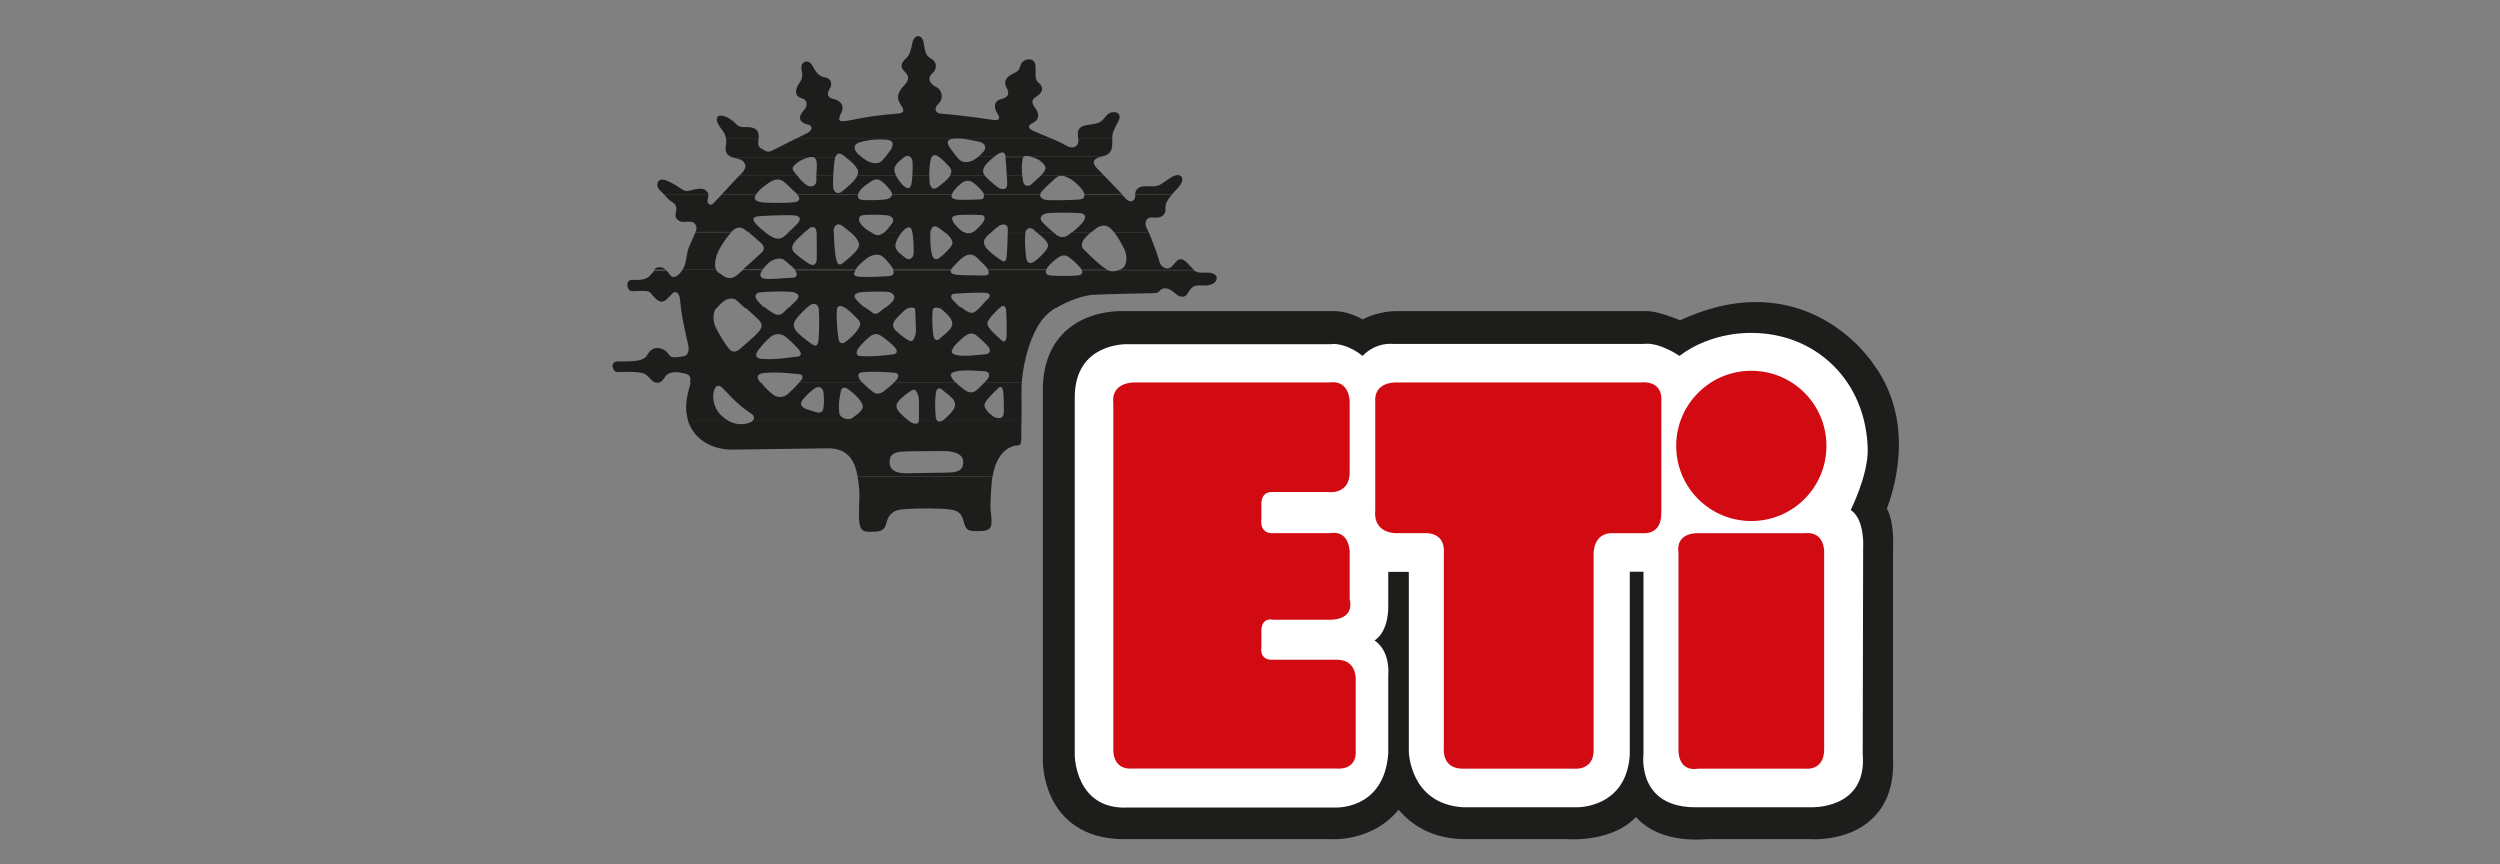 <?xml version="1.0" encoding="UTF-8"?>
<svg id="katman_1" xmlns="http://www.w3.org/2000/svg" version="1.1" viewBox="0 0 175.04 60.51">
  <rect x="0" y="0" width="175.04" height="60.51" fill="#808080" stroke="none"/>
  <!-- Generator: Adobe Illustrator 30.0.0, SVG Export Plug-In . SVG Version: 2.1.1 Build 123)  -->
  <defs>
    <style>
      .st0 {
        fill-rule: evenodd;
      }

      .st0, .st1 {
        fill: #1d1d1b;
      }

      .st1 {
        stroke: #1d1d1b;
        stroke-width: 1.59px;
      }

      .st2 {
        fill: #d20a11;
      }

      .st3 {
        fill: #fff;
      }
    </style>
  </defs>
  <path class="st0" d="M69.49,33.36c-.03.16-.05.32-.06.5-.17,2.07-.02,1.98-.02,2.36,0,.37.16.95-.7.96-.86.02-1.06.05-1.25-.7-.18-.74-.62-.82-1.6-.86-.98-.04-2.13-.02-2.76.05-.63.07-.91.45-1.02.88-.11.43-.22.67-.91.68-.69.01-1.03.07-1.03-1.16,0-1.24.09-1.33-.04-2.33-.02-.12-.03-.25-.06-.38h9.45Z"/>
  <path class="st0" d="M50.9,29.41c.58.35,1.21.38,1.72.12.04-.02.09-.07.12-.12h10.82s.06.05.09.07c.18.16.7.36.69-.07,0,0,0,0,0,0h1.25c.09.14.27.14.47,0h5.46c-.01.43-.02.77-.01,1.13.02.78-.16.6-.48.67-.39.09-1.26.49-1.53,2.15h-9.45c-.17-.94-.57-2-2.11-1.97-1.76.03-5.15.06-6.62.09-1.35.02-2.7-.6-3.17-2.07h2.75ZM66.21,33.09c.73-.01,1.23-.05,1.23-.76,0-.66-.95-.75-1.37-.75-.42.01-2.35,0-2.92.04-.58.05-.91.23-.86.81.05.58.55.68,1.09.71l2.84-.05h0Z"/>
  <path class="st0" d="M53.27,26.78c.23.28.59.65.83.83.29.23.72.27,1.06-.02.28-.25.6-.57.8-.81h4.42c.23.24.54.51.73.65.23.17.46.19.75-.02.2-.14.52-.41.74-.63h4.32c.2.2.47.41.59.5.18.14.5.31.81.08.19-.15.43-.39.61-.58h2.61c-.02.23-.02.44-.02.65.02.88,0,1.49,0,1.98h-5.46s.03-.02.04-.04c.28-.23.57-.53.68-.73.11-.2.16-.46-.1-.75-.26-.28-.59-.48-.73-.62-.15-.14-.38-.13-.43.27-.05.4-.07.98,0,1.67,0,.08.03.15.07.2h-1.25c0-.44.03-1.41-.03-1.64-.06-.23-.18-.54-.38-.48-.2.06-.77.5-1.02.8-.25.29-.14.55.07.78.18.2.38.37.59.55h-10.82c.07-.12.08-.31-.14-.45-1.2-.8-1.6-1.42-2.05-1.83-.31-.28-.47-.07-.55.16-.16.42-.09,1.2.45,1.75.15.15.31.27.47.37h-2.75c-.04-.13-.08-.26-.1-.41-.16-.83.18-1.83.28-2.22,0,0,0,0,0,0h4.95ZM69.5,29.13c.13.11.75.36.78-.22.02-.42,0-1.16-.04-1.49-.05-.32-.18-.42-.35-.24-.17.17-.62.59-.83.88-.21.29-.14.44.01.65.16.21.23.25.43.42h0ZM58.76,28.94c.04.29.63.57.97.29.24-.2.34-.22.54-.46.2-.23.19-.38-.04-.72-.24-.34-.67-.68-.88-.82-.2-.14-.44-.13-.48.18-.05.32-.2.78-.1,1.53h0ZM56.85,28.77c.43.15.77.24.81-.27.02-.21.05-.23.01-.94-.02-.37-.31-.62-.67-.34-.35.27-.3.24-.6.54-.27.28-.47.56-.15.77.25.16.02.04.59.24h0Z"/>
  <path class="st0" d="M50.19,21.52s-.05.06-.07.09c-.22.29-.22.88,0,1.32.24.49.64,1.16.91,1.48.25.3.52.25.78.02.25-.23,1.09-.91,1.34-1.24.25-.32.22-.52-.01-.78-.14-.15-.59-.55-.97-.89h1.39c.19.16.39.3.55.39.35.2.52.16.72-.01.09-.08.24-.22.39-.37h1.28c-.34.32-.59.59-.74.79-.17.23-.28.46-.07.78.21.31.76.71,1.11.96.35.25.46.17.51-.29.05-.46.06-1.64.02-2.13,0-.04,0-.07-.01-.1h1.31s-.03.08-.03.13c-.07.75.06,1.78.12,2.1.06.32.29.31.49.16.2-.15.62-.5.85-.85.22-.35.22-.49.01-.72-.19-.21-.63-.63-.9-.83h1.41c.18.13.33.22.45.32.23.2.4.13.6-.04.08-.07.21-.17.35-.28h1.68c-.11.04-.21.11-.28.16-.23.21-.45.41-.65.65-.2.23-.31.49-.04.78.27.28.85.71,1.05.76.2.05.31-.27.37-.5.05-.23-.02-1.21-.03-1.64,0-.1-.03-.17-.08-.21h1.42c-.07.05-.12.14-.13.27-.04.69,0,1.27.06,1.67.06.4.29.4.44.25.14-.15.45-.35.71-.65.25-.29.19-.55.07-.75-.12-.2-.41-.48-.7-.71-.05-.04-.1-.07-.14-.09h1.58c.13.11.24.19.33.24.24.13.39.22.65.05.09-.06.2-.17.31-.28h1.4c-.2.19-.59.6-.73.8-.15.21-.2.37,0,.65.22.29.68.68.86.85.18.17.31.07.34-.25.03-.33.01-1.5-.03-1.92,0-.05-.02-.1-.03-.13h3.54c-.35.22-.66.47-.9.76-.84,1-1.4,2.94-1.51,4.5h-2.61c.12-.13.21-.24.25-.3.11-.15.13-.48-.22-.49-.35-.02-1.46-.13-2,0-.54.12-.4.31-.26.54.04.07.12.16.21.25h-4.32c.09-.09.16-.16.2-.22.14-.2.22-.47-.27-.48-.49-.02-1.12-.12-2.19-.02-.26.03-.31.27-.1.55.04.06.09.12.15.18h-4.42s.07-.09.1-.13c.17-.23.22-.46-.18-.48-.4-.02-1.36-.18-2.39-.07-.4.04-.54.21-.37.5.04.06.08.12.14.19h-4.95c.1-.43-.04-.58-.33-.65-.44-.11-1.05-.21-1.36.15-.12.14-.24.51-.62.49-.37-.02-.47-.38-.82-.6-.34-.23-1.69-.15-1.98-.15-.29,0-.52-.7,0-.74.43-.04,1.81.13,2.11-.44.39-.76,1.1-.52,1.39-.21.29.31.14.45,1.15.29.32-.05.42-.4.34-.77-.08-.39-.36-1.49-.52-2.62h2.51ZM66.75,24.34c-.13.23-.26.43.28.53.54.11,1.65-.04,1.99-.07.35-.03.32-.35.2-.5-.12-.15-.59-.62-.9-.85-.31-.22-.62-.03-.8.11-.17.14-.64.55-.77.78h0ZM62.42,24.83c.49-.04.4-.3.25-.49-.15-.2-.67-.62-.97-.82-.29-.19-.52-.16-.75.01-.23.18-.65.56-.85.85-.2.29-.14.53.12.55,1.07.06,1.7-.06,2.19-.1h0ZM55.77,24.98c.4-.04.34-.27.17-.49-.18-.23-.59-.63-.94-.91-.35-.28-.78-.22-1.06.02-.29.24-.77.76-.93,1.05-.17.29-.02.46.38.48,1.04.07,1.98-.12,2.38-.16h0Z"/>
  <path class="st0" d="M46.61,18.89c.11.1.21.22.3.36.21.31.59.08.83-.3.01-.02.02-.04.03-.05h2.37c.03.06.08.12.14.17,0,0,.25.15.4.27.27.2.63.17.92-.07.06-.06.22-.19.41-.36h1.38s-.05.07-.08.11c-.17.26-.02.46.21.49.61.07,1.38-.06,1.9-.06.5,0,.38-.36.24-.53h4.24c-.11.19-.21.41.21.45.49.05,1.7,0,2.13-.04.35-.03.37-.23.3-.41h4.04c-.07.17.1.29.4.32.46.05,1.44.03,1.87.05.37.02.44-.17.33-.38h4.07c-.06.18,0,.35.3.38.49.05,1.58.03,1.9,0,.26-.03.4-.15.29-.37h1.82c.21.1.43.11.77,0h5.25c.17.13.36.2.74.17.52-.04.87.1.87.39,0,.29-.37.53-.88.51-.52-.02-.72-.02-.95.25-.22.26-.25.55-.59.53-.34-.02-.46-.25-.76-.44-.29-.19-.64-.19-.8.01-.17.21-.29.18-.69.19-.4,0-3.26.07-4,.11-.54.03-1.67.36-2.58.93h-3.54c-.08-.26-.27-.14-.38-.03-.01.01-.02.02-.04.03h-1.4c.21-.23.42-.5.56-.61.21-.18.28-.43-.18-.46-.46-.03-1.71.03-2.09.06-.39.03-.3.29-.13.48.19.2.38.39.55.53h-1.58c-.12-.05-.22-.05-.3,0h-1.42c-.08-.06-.21-.05-.33,0h-1.68c.2-.16.42-.35.56-.54.22-.32-.07-.58-.44-.6-.38-.02-1.67-.03-1.99.06-.31.09-.36.27-.16.49.25.28.45.45.63.58h-1.41s-.05-.03-.07-.04c-.21-.14-.4-.13-.48.04h-1.31c-.09-.38-.47-.32-.65-.15-.06.05-.11.1-.16.15h-1.28c.18-.18.39-.38.54-.53.28-.29.16-.55-.42-.6-.57-.05-1.78,0-2.13.04-.34.04-.36.29-.25.47.13.2.36.43.59.63h-1.39c-.25-.23-.47-.43-.56-.52-.2-.23-.66-.16-.86-.01-.18.13-.36.29-.55.53h-2.51c-.03-.21-.05-.41-.07-.62-.03-.4-.3-.66-.55-.39-.25.26-.45.55-.74.56-.29,0-.55-.36-.73-.56-.17-.2-.29-.19-.72-.19-.43,0-.34.03-.66.01-.32-.02-.45-.77.02-.78.46,0,.95.04,1.29-.31.15-.16.23-.27.29-.35h.81Z"/>
  <path class="st0" d="M51.21,16.26c-.43.46-.96,1.26-1.08,1.79-.06.3-.12.59.02.84h-2.37c.05-.08.08-.14.11-.2.09-.18.13-.39.26-1.11.05-.27.4-.95.55-1.32h2.51ZM53.56,16.26c.21.16.42.29.54.35.29.14.52.13.75-.02.09-.06.24-.19.38-.34h1.12c-.26.23-.56.51-.72.71-.23.29-.19.55-.04.69.14.17.73.62,1.05.81.32.2.52.05.54-.27.02-.32,0-1.5,0-1.9,0-.02,0-.04,0-.05h1.2c0,.47.07,1.43.15,1.84.1.46.24.51.44.37.2-.15.82-.65,1.02-.94.2-.29.22-.41.02-.75-.1-.17-.29-.35-.48-.52h1.43c.05.03.1.07.15.1.29.2.52.13.72-.01.03-.02.07-.05.1-.08h1.22c-.22.27-.46.68-.46.96,0,.37.47.65.71.85.23.2.55.05.57-.33.02-.35-.02-1.08-.09-1.49h1.26s0,.08,0,.11c-.02.63.02,1.09.11,1.46.09.37.32.4.52.25.2-.15.46-.38.74-.7.28-.32.16-.49.07-.66-.06-.11-.22-.28-.44-.46h1.33c.18.11.44.14.67,0h1.27c-.1.1-.19.18-.25.24-.14.15-.37.35-.22.7.15.34.79.79,1.08.99.29.2.41.2.46-.21.04-.34.07-1.22.08-1.71h1.24c-.08.5,0,1.52.06,1.86.06.34.32.37.58.19.26-.18.6-.53.76-.73.17-.2.26-.41.07-.66-.13-.19-.45-.45-.69-.65h1.17c.08.07.15.13.19.17.25.21.61.25.92-.02.05-.05.11-.1.18-.15h1.34c-.16.14-.32.3-.44.44-.23.27-.25.58-.08.75.18.17,1.06,1.06,1.5,1.33.07.04.13.08.2.11h-1.82s-.06-.09-.1-.15c-.27-.31-.5-.51-.76-.71-.26-.2-.52-.19-.8.01-.28.21-.57.44-.73.67-.04.05-.07.11-.09.17h-4.07s-.05-.08-.08-.12c-.2-.25-.41-.42-.73-.74-.32-.31-.67-.21-.95-.01-.28.21-.48.44-.73.71-.06.06-.09.11-.11.16h-4.04s-.03-.08-.05-.11c-.12-.2-.53-.69-.71-.82-.24-.18-.61-.14-.92.02-.23.12-.8.62-.91.82-.02.03-.04.06-.05.09h-4.24s-.01-.01-.02-.02c-.15-.17-.5-.45-.73-.65-.23-.2-.66-.08-.89.04-.2.11-.46.38-.63.62h-1.38c.43-.39,1.06-.95,1.28-1.16.31-.29.16-.55-.04-.72-.16-.13-.57-.51-.88-.76h1.19ZM80.43,16.26c.24.55.68,1.75.75,2.06.09.37.56.71.93.27.37-.44.4-.44.6-.44.2,0,.47.31.7.56.07.07.13.13.19.19h-5.25s0,0,.01,0c.15-.05.38-.15.47-.49.11-.41-.05-.86-.13-1.01-.08-.15-.37-.73-.68-1.13h2.41ZM45.8,18.89c.08-.1.15-.16.33-.18.18-.02.34.05.48.18h-.81Z"/>
  <path class="st0" d="M49.59,13.62c.02.12-.02.24-.05.38-.05.24.19.47.42.23.09-.09.3-.33.57-.61h2.4s-.05.08-.06.12c-.13.3.25.4.51.43.26.03,1.47.06,2.16,0,.57-.05.45-.36.29-.54h4.24c-.03.16.03.32.24.36.29.05,1.56.03,1.84-.06.18-.05.29-.16.3-.3h4.19c-.05.17-.02.24.23.32.29.08,1.61.03,1.84,0,.16-.02.21-.16.17-.31h3.94c0,.13.08.25.29.33.32.11,2.13.02,2.45,0,.25-.02.39-.13.36-.33h2.65c.09.09.17.18.22.24.38.43.72.13.69-.16,0-.03,0-.06,0-.08h2.56c-.26.3-.46.61-.44.91.04.43-.19.75-.85.68-.66-.07-.59.56-.44.79.03.04.07.14.12.26h-2.41c-.08-.1-.16-.19-.23-.26-.38-.34-.72-.24-.98-.07-.12.08-.27.2-.41.32h-1.34c.31-.25.7-.58.84-.84.17-.32.02-.49-.3-.51-.31-.02-2.13-.08-2.45.05-.31.12-.34.35-.22.52.09.13.54.54.83.79h-1.17c-.09-.08-.16-.14-.22-.2-.21-.2-.53-.1-.57.18,0,0,0,0,0,.01h-1.24c0-.1,0-.18,0-.25,0-.37-.4-.36-.64-.19-.19.14-.37.3-.52.44h-1.27s.04-.03.06-.05c.25-.2.51-.47.65-.67.14-.2.14-.46-.09-.49-.23-.02-1.56-.06-1.84.03-.29.09-.29.18-.19.41.09.23.47.57.7.74.01.01.03.02.05.03h-1.33c-.13-.11-.28-.22-.44-.33-.36-.25-.52.05-.56.33h-1.26s-.01-.07-.02-.1c-.09-.37-.34-.27-.52-.11-.05.05-.12.12-.19.2h-1.22c.17-.15.35-.37.51-.59.2-.26.08-.49-.21-.57-.29-.08-1.55-.09-1.84-.03-.29.06-.29.34-.16.55.17.28.46.47.72.63h-1.43c-.19-.17-.4-.33-.55-.44-.31-.24-.58-.02-.6.3,0,.04,0,.09,0,.14h-1.2c-.03-.36-.28-.45-.52-.25-.08.06-.19.15-.3.25h-1.12c.22-.21.45-.45.55-.54.17-.15.48-.58-.21-.63-.69-.05-2.27.04-2.53.07-.26.03-.38.17-.19.43.14.19.43.45.71.66h-1.19c-.09-.07-.17-.13-.23-.17-.29-.2-.57-.19-.86.1-.02.02-.05.05-.07.07h-2.51s.02-.05.03-.07c.11-.29-.04-.66-.44-.65-.4,0-.6.1-.87-.16-.26-.26-.04-.46-.07-.78-.03-.32-.21-.37-.47-.57-.16-.12-.26-.26-.39-.41h3.1Z"/>
  <path class="st0" d="M55.83,12.31c.24.3.42.5.66.66.27.19.69.06.67-.34,0-.11,0-.22,0-.32h1.18c-.01.34-.02.64,0,.81.02.32.3.53.61.29.28-.23.8-.64,1-.98.02-.04.04-.08.06-.11h2.74c.15.29.38.58.54.71.18.16.43.26.52-.12.03-.15.06-.36.07-.59h1.19c0,.11,0,.23.01.36.01.3.17.72.57.43.39-.28.76-.61.86-.79h2.46c.05.06.1.11.14.15.15.14.46.43.78.66.23.17.64.17.63-.2,0-.13,0-.35-.02-.61h1.08c.02.13.04.27.06.41.05.29.38.37.58.17.14-.14.42-.37.64-.58h1.32c-.09.02-.18.08-.27.15-.2.17-.89.81-1.01.98-.04.06-.06.12-.06.18h-3.94c-.02-.06-.04-.12-.09-.18-.14-.2-.4-.46-.66-.66-.26-.2-.58-.15-.78,0-.23.17-.6.52-.69.75-.01.03-.02.06-.03.08h-4.19c0-.08-.02-.18-.1-.27-.2-.26-.43-.52-.63-.66-.2-.14-.43-.2-.72,0-.29.21-.66.41-.86.75-.03.06-.06.12-.07.18h-4.24s-.06-.07-.09-.09c-.17-.14-.72-.72-.95-.86-.23-.14-.46-.14-.75,0-.26.13-.88.57-1.12.95h-2.4c.39-.43.89-.96,1.23-1.32h4.07ZM77.32,12.31c.41.42.93.96,1.26,1.31h-2.65c0-.06-.03-.12-.07-.19-.17-.32-.67-.8-1.04-.97-.15-.08-.28-.13-.39-.15h2.88ZM82.66,12.31s.01.01.02.02c.18.14.15.46-.27.9-.13.13-.26.27-.37.4h-2.56c0-.28.15-.63.83-.59.75.04.83-.02,1.4-.43.2-.14.35-.24.48-.29h.47ZM46.49,13.62c-.08-.09-.16-.19-.29-.3-.32-.28-.22-.97.48-.67.7.3.85.49,1.12.63.26.14.26.12.74,0,.6-.14.78-.05.95.12.07.07.1.13.11.21h-3.1Z"/>
  <path class="st0" d="M58.48,10.99s-.03.09-.03.14c-.05.26-.09.74-.11,1.18h-1.18c0-.29.04-.56.03-.79,0-.57-.29-.57-.64-.48-.36.09-.74.32-.89.49,0,0,.15-.13,0,0-.31.28-.12.43.12.72.02.02.03.04.05.06h-4.07s.06-.06.09-.09c.57-.56.27-.78.21-.89-.06-.11-.26-.2-.67-.28-.07-.01-.13-.03-.19-.05h7.28ZM60.31,10.99c.17.13.36.25.47.31.31.15.69.19.92,0,.08-.06.18-.18.28-.31h1.34s0,0-.01.01c-.23.2-.69.49-.69.87,0,.13.05.28.13.44h-2.74c.13-.26.09-.38-.09-.64-.15-.22-.49-.5-.74-.68h1.13ZM65.24,10.99c-.03.05-.06.12-.08.21-.07.3-.1.65-.09,1.11h-1.19c.02-.36.03-.76.01-.99-.01-.15-.07-.26-.15-.33h1.5ZM67,10.99c.08.1.15.18.22.23.24.19.61.16.92,0,.1-.05.22-.14.34-.23h1.12c-.27.21-.61.5-.72.78-.1.24-.02.41.09.54h-2.46s0-.01,0-.02c.09-.17.2-.35-.08-.66-.26-.28-.49-.5-.68-.64h1.25ZM71.65,10.99c-.06.08-.06.21-.08.37-.04.25-.03.59,0,.95h-1.08c-.02-.47-.06-1.04-.09-1.31h1.25ZM77.03,10.99c-.55.16-.55.44-.26.75.1.11.3.32.55.57h-2.88c-.1-.02-.19-.02-.27,0h-1.32c.11-.1.2-.2.25-.29.17-.26.12-.36-.05-.56-.17-.2-.42-.35-.72-.44-.03,0-.06-.02-.1-.03h4.79ZM82.19,12.31c.23-.1.36-.08.47,0h-.47Z"/>
  <path class="st0" d="M53.11,9.68s0,.03,0,.04c-.08.61.1.63.3.74.2.11.33.24.66.08.47-.23,1.08-.55,1.73-.87h17.76c.42.18.81.36,1.09.52.52.31.89.02.86-.39,0-.04,0-.09-.01-.13h2.38c0,.06,0,.13,0,.2,0,.49-.01.92-.7,1.08-.05.01-.09.02-.14.03h-4.79c-.37-.1-.52-.08-.59,0h-1.25s0-.02,0-.03c-.06-.4-.33-.31-.62-.11-.06.04-.12.09-.19.14h-1.12c.15-.12.3-.26.38-.36.22-.25.17-.6-.32-.7-.48-.1-1.22-.28-1.81-.21-.43.05-.51.27-.13.76.09.12.25.34.39.52h-1.25s-.05-.03-.07-.05c-.15-.11-.32-.12-.43.05h-1.5c-.12-.1-.28-.11-.41,0h-1.34c.13-.16.26-.35.34-.45.28-.41.23-.7-.2-.75-.6-.07-1.37,0-1.93.17-.47.15-.39.44-.27.65.06.1.22.25.4.38h-1.13c-.08-.06-.14-.11-.19-.14-.18-.13-.4-.17-.51.14h-7.28c-.3-.11-.48-.34-.4-.77.04-.21.04-.39.02-.55h2.28Z"/>
  <path class="st0" d="M50.83,9.68c-.04-.23-.14-.42-.26-.57-.21-.26-.53-.74-.31-.95.23-.21.83.1,1.13.38.29.28.29.37.9.36.59,0,.88.2.83.78h-2.28ZM55.79,9.68c.22-.11.44-.22.67-.33.52-.24.4-.57.14-.62-.46-.08-.87-.41-.33-.99.29-.3.33-.73-.17-.87-.49-.14-.44-.65-.11-1.09.33-.43.1-.81.12-1.12.02-.32.47-.55.75-.1.18.29.36.77.88.85.52.08.53.54.36.8-.17.26-.25.61.22.71.46.11.87.39.57,1-.3.61-.05.6.41.54.46-.07,1.66-.37,3.5-.5.57-.04.51-.24.28-.61-.24-.37-.39-.74.26-1.41.42-.44.22-.72-.02-.95-.23-.22-.34-.5.13-.92.26-.23.31-.52.44-1.1.13-.58.68-.59.78.01.1.6.13.92.51,1.12.38.19.5.68.1,1.03-.4.35-.16.75.28.97.44.22.5.85.16,1.15-.34.29-.27.69.18.71.46.02,2.58.26,3.58.43.63.1.51-.21.34-.47-.18-.25-.33-.83.27-.98.6-.16.57-.44.39-.79-.18-.34-.15-.66.33-.93.49-.27.51-.21.65-.67.14-.46,1-.62,1.04.07.04.69-.1.92.25,1.2.35.28.27.68-.21.96-.37.21-.28.49-.1.72.18.22.5.79-.1,1.09-.6.3-.15.51.13.63.34.14.72.3,1.08.45h-17.76ZM75.49,9.68c-.05-.39-.13-.86.77-.95,1-.1.94-.39,1.28-.71.34-.33,1.12-.19.76.47-.31.57-.42.82-.43,1.19h-2.38Z"/>
  <path class="st1" d="M78.73,22.58s-5.04-.36-4.92,4.92v25.66s-.15,4.74,4.8,4.8h14.63s3.24.24,4.68-2.75c0,0,1.08,2.75,4.68,2.75h7.2s3.71.3,4.76-2.22c0,0,.69,2.55,4.95,2.22h7.32s5.15.39,4.92-4.8v-14.87s.12-1.95-.54-2.58c0,0,2.52-5.39-.66-9.72h0s-4.35-6.89-12.89-2.69c0,0-1.62-.72-2.34-.72h-17.39s-1.38-.09-2.52.72c0,0-1.02-.75-2.04-.72h-14.63Z"/>
  <path class="st3" d="M93.24,24.08c1.17-.03,2.16.84,2.16.84.96-.99,2.1-.84,2.1-.84h17.57c1.11-.15,2.52.84,2.52.84,2.28-1.74,5.04-1.61,5.04-1.61,4.5,0,8.03,3.34,8.14,8.14.04,1.81-1.19,4.26-1.19,4.26,1.02.66.87,2.7.87,2.7l-.03,14.39c.33,3.93-3.66,3.72-3.66,3.72h-7.85c-4.35.12-3.84-3.72-3.84-3.72v-12.77h-.96v12.83c-.24,3.72-3.66,3.66-3.66,3.66h-8.03c-3.71-.24-3.78-3.89-3.78-3.89v-12.59h-1.44v2.4c0,1.92-.96,2.4-.96,2.4,1.14.78.96,2.4.96,2.4v5.52c-.3,4.02-3.78,3.78-3.78,3.78h-14.45c-3.69.18-3.72-3.66-3.72-3.66v-25.06c0-3.84,3.66-3.72,3.66-3.72h14.33Z"/>
  <path class="st2" d="M88.32,44.29s-.12-1.08.84-.9h3.9s1.8.12,1.44-1.44v-3.3s0-1.56-1.38-1.32h-3.96s-.99.12-.84-1.02v-.9s-.12-.96.72-.96h3.96s1.59.24,1.5-1.56v-4.79s0-1.53-1.44-1.32h-13.73s-1.56,0-1.38,1.47v24.19s-.12,1.5,1.38,1.37h14.27s1.44.18,1.32-1.32v-4.86s.12-1.44-1.32-1.44h-4.44s-.99.15-.84-.93v-.99h0Z"/>
  <path class="st2" d="M114.94,26.78h-17.27s-1.5-.03-1.38,1.38v7.61s-.24,1.44,1.38,1.56h2.07s1.5-.15,1.35,1.47v13.67s-.12,1.35,1.32,1.35h7.82s1.35.15,1.35-1.29v-13.7s-.09-1.56,1.38-1.5h2.07s1.29.18,1.29-1.41v-7.8s.21-1.44-1.38-1.35h0Z"/>
  <path class="st2" d="M118.84,37.33s-1.53-.06-1.32,1.38v13.76s-.09,1.59,1.38,1.35h7.5s1.32.18,1.32-1.35v-13.73s.12-1.56-1.38-1.41h-7.49Z"/>
  <path class="st2" d="M117.36,31.22c0-2.9,2.35-5.26,5.26-5.26s5.26,2.35,5.26,5.26-2.35,5.26-5.26,5.26-5.26-2.35-5.26-5.26h0Z"/>
</svg>